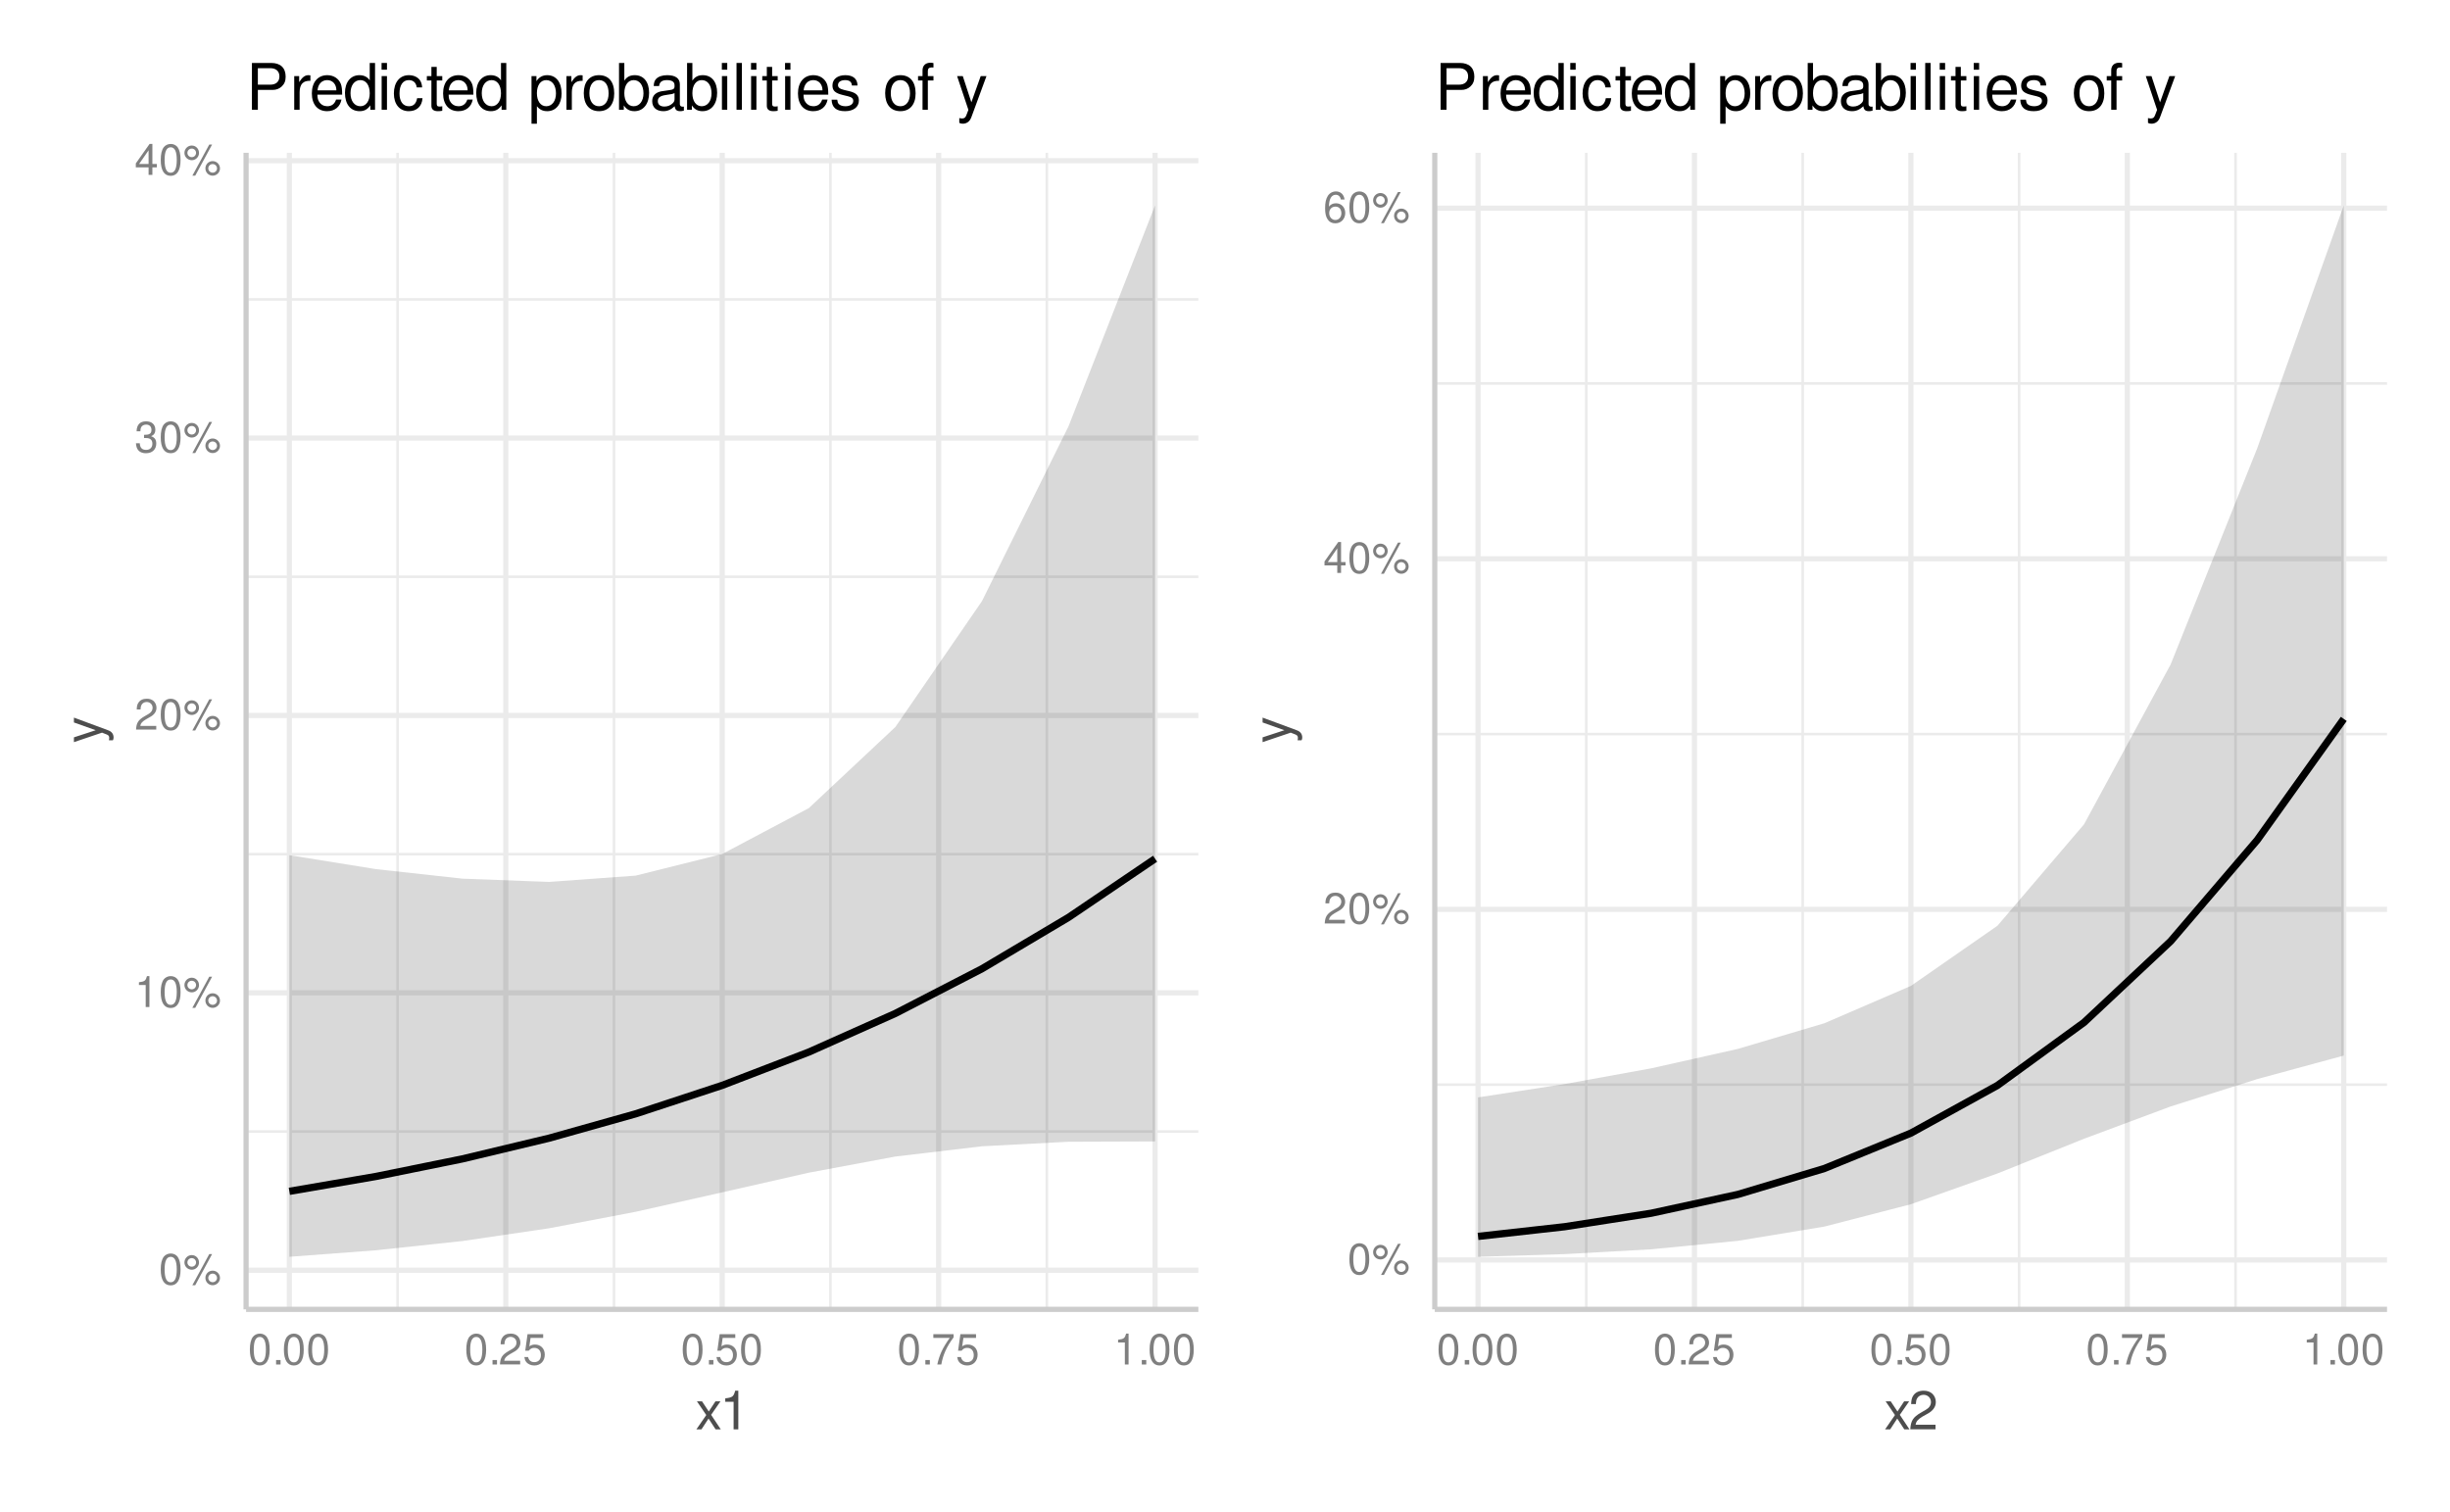 <?xml version="1.0" encoding="UTF-8"?>
<svg xmlns="http://www.w3.org/2000/svg" xmlns:xlink="http://www.w3.org/1999/xlink" width="504pt" height="311pt" viewBox="0 0 504 311" version="1.1">
<defs>
<g>
<symbol overflow="visible" id="glyph0-0">
<path style="stroke:none;" d=""/>
</symbol>
<symbol overflow="visible" id="glyph0-1">
<path style="stroke:none;" d="M 2.422 -6.359 C 1.844 -6.359 1.312 -6.094 0.984 -5.672 C 0.578 -5.109 0.375 -4.25 0.375 -3.078 C 0.375 -0.938 1.078 0.203 2.422 0.203 C 3.734 0.203 4.453 -0.938 4.453 -3.031 C 4.453 -4.25 4.266 -5.078 3.859 -5.672 C 3.531 -6.109 3.016 -6.359 2.422 -6.359 Z M 2.422 -5.672 C 3.25 -5.672 3.672 -4.828 3.672 -3.094 C 3.672 -1.281 3.266 -0.438 2.406 -0.438 C 1.578 -0.438 1.172 -1.312 1.172 -3.062 C 1.172 -4.828 1.578 -5.672 2.422 -5.672 Z M 2.422 -5.672 "/>
</symbol>
<symbol overflow="visible" id="glyph0-2">
<path style="stroke:none;" d="M 1.75 -6.031 C 0.922 -6.031 0.25 -5.344 0.25 -4.516 C 0.25 -3.688 0.922 -3.016 1.766 -3.016 C 2.578 -3.016 3.25 -3.688 3.25 -4.5 C 3.25 -5.359 2.594 -6.031 1.75 -6.031 Z M 1.75 -5.406 C 2.25 -5.406 2.641 -5.016 2.641 -4.516 C 2.641 -4.031 2.25 -3.641 1.766 -3.641 C 1.266 -3.641 0.859 -4.031 0.859 -4.516 C 0.859 -5.016 1.266 -5.406 1.75 -5.406 Z M 5.359 -6.234 L 1.875 0.172 L 2.469 0.172 L 5.938 -6.234 Z M 6.047 -2.828 C 5.219 -2.828 4.562 -2.156 4.562 -1.344 C 4.562 -0.5 5.219 0.172 6.062 0.172 C 6.875 0.172 7.562 -0.5 7.562 -1.312 C 7.562 -2.156 6.891 -2.828 6.047 -2.828 Z M 6.047 -2.219 C 6.547 -2.219 6.953 -1.828 6.953 -1.312 C 6.953 -0.844 6.547 -0.453 6.062 -0.453 C 5.562 -0.453 5.156 -0.844 5.156 -1.344 C 5.156 -1.828 5.562 -2.219 6.047 -2.219 Z M 6.047 -2.219 "/>
</symbol>
<symbol overflow="visible" id="glyph0-3">
<path style="stroke:none;" d="M 2.281 -4.531 L 2.281 0 L 3.047 0 L 3.047 -6.359 L 2.547 -6.359 C 2.266 -5.391 2.094 -5.25 0.891 -5.094 L 0.891 -4.531 Z M 2.281 -4.531 "/>
</symbol>
<symbol overflow="visible" id="glyph0-4">
<path style="stroke:none;" d="M 4.453 -0.766 L 1.172 -0.766 C 1.25 -1.297 1.531 -1.625 2.297 -2.094 L 3.172 -2.594 C 4.047 -3.062 4.5 -3.719 4.5 -4.5 C 4.5 -5.031 4.281 -5.531 3.922 -5.875 C 3.547 -6.203 3.094 -6.359 2.5 -6.359 C 1.703 -6.359 1.125 -6.078 0.781 -5.531 C 0.547 -5.203 0.453 -4.797 0.438 -4.156 L 1.219 -4.156 C 1.234 -4.594 1.297 -4.844 1.406 -5.062 C 1.594 -5.438 2 -5.688 2.469 -5.688 C 3.172 -5.688 3.703 -5.172 3.703 -4.484 C 3.703 -3.969 3.406 -3.531 2.859 -3.219 L 2.047 -2.75 C 0.75 -2 0.375 -1.406 0.297 -0.016 L 4.453 -0.016 Z M 4.453 -0.766 "/>
</symbol>
<symbol overflow="visible" id="glyph0-5">
<path style="stroke:none;" d="M 1.938 -2.922 L 2.359 -2.922 C 3.203 -2.922 3.656 -2.531 3.656 -1.766 C 3.656 -0.969 3.172 -0.484 2.375 -0.484 C 1.516 -0.484 1.109 -0.922 1.062 -1.844 L 0.281 -1.844 C 0.312 -1.344 0.406 -1 0.547 -0.719 C 0.875 -0.109 1.484 0.203 2.344 0.203 C 3.625 0.203 4.453 -0.578 4.453 -1.781 C 4.453 -2.594 4.141 -3.031 3.391 -3.297 C 3.969 -3.531 4.266 -3.969 4.266 -4.609 C 4.266 -5.703 3.547 -6.359 2.359 -6.359 C 1.109 -6.359 0.438 -5.656 0.406 -4.312 L 1.188 -4.312 C 1.203 -4.703 1.234 -4.922 1.328 -5.109 C 1.5 -5.469 1.891 -5.688 2.375 -5.688 C 3.062 -5.688 3.469 -5.266 3.469 -4.578 C 3.469 -4.141 3.312 -3.859 2.969 -3.719 C 2.766 -3.625 2.484 -3.594 1.938 -3.578 Z M 1.938 -2.922 "/>
</symbol>
<symbol overflow="visible" id="glyph0-6">
<path style="stroke:none;" d="M 2.875 -1.547 L 2.875 0 L 3.656 0 L 3.656 -1.547 L 4.578 -1.547 L 4.578 -2.234 L 3.656 -2.234 L 3.656 -6.359 L 3.078 -6.359 L 0.25 -2.359 L 0.25 -1.547 Z M 2.875 -2.234 L 0.922 -2.234 L 2.875 -5.047 Z M 2.875 -2.234 "/>
</symbol>
<symbol overflow="visible" id="glyph0-7">
<path style="stroke:none;" d="M 1.688 -0.922 L 0.766 -0.922 L 0.766 0 L 1.688 0 Z M 1.688 -0.922 "/>
</symbol>
<symbol overflow="visible" id="glyph0-8">
<path style="stroke:none;" d="M 4.188 -6.234 L 0.969 -6.234 L 0.5 -2.844 L 1.219 -2.844 C 1.578 -3.266 1.875 -3.422 2.359 -3.422 C 3.203 -3.422 3.719 -2.844 3.719 -1.922 C 3.719 -1.031 3.203 -0.484 2.359 -0.484 C 1.688 -0.484 1.266 -0.828 1.078 -1.531 L 0.312 -1.531 C 0.406 -1.016 0.5 -0.781 0.688 -0.547 C 1.031 -0.078 1.672 0.203 2.375 0.203 C 3.641 0.203 4.516 -0.719 4.516 -2.031 C 4.516 -3.266 3.688 -4.109 2.5 -4.109 C 2.062 -4.109 1.703 -4 1.344 -3.734 L 1.594 -5.469 L 4.188 -5.469 Z M 4.188 -6.234 "/>
</symbol>
<symbol overflow="visible" id="glyph0-9">
<path style="stroke:none;" d="M 4.578 -6.234 L 0.406 -6.234 L 0.406 -5.469 L 3.781 -5.469 C 2.281 -3.359 1.688 -2.047 1.219 0 L 2.047 0 C 2.391 -2 3.172 -3.719 4.578 -5.594 Z M 4.578 -6.234 "/>
</symbol>
<symbol overflow="visible" id="glyph0-10">
<path style="stroke:none;" d="M 4.375 -4.703 C 4.234 -5.75 3.562 -6.359 2.609 -6.359 C 1.922 -6.359 1.312 -6.031 0.938 -5.453 C 0.547 -4.828 0.375 -4.062 0.375 -2.906 C 0.375 -1.828 0.531 -1.156 0.906 -0.594 C 1.234 -0.078 1.781 0.203 2.469 0.203 C 3.656 0.203 4.516 -0.688 4.516 -1.922 C 4.516 -3.094 3.719 -3.922 2.609 -3.922 C 1.984 -3.922 1.5 -3.688 1.172 -3.234 C 1.172 -4.797 1.672 -5.672 2.562 -5.672 C 3.109 -5.672 3.484 -5.328 3.609 -4.703 Z M 2.5 -3.234 C 3.25 -3.234 3.719 -2.703 3.719 -1.859 C 3.719 -1.062 3.188 -0.484 2.484 -0.484 C 1.766 -0.484 1.219 -1.094 1.219 -1.906 C 1.219 -2.688 1.734 -3.234 2.5 -3.234 Z M 2.5 -3.234 "/>
</symbol>
<symbol overflow="visible" id="glyph1-0">
<path style="stroke:none;" d=""/>
</symbol>
<symbol overflow="visible" id="glyph1-1">
<path style="stroke:none;" d="M 3.219 -2.984 L 5.141 -5.766 L 4.109 -5.766 L 2.734 -3.672 L 1.344 -5.766 L 0.297 -5.766 L 2.219 -2.938 L 0.188 0 L 1.234 0 L 2.688 -2.219 L 4.141 0 L 5.203 0 Z M 3.219 -2.984 "/>
</symbol>
<symbol overflow="visible" id="glyph1-2">
<path style="stroke:none;" d="M 2.844 -5.672 L 2.844 0 L 3.812 0 L 3.812 -7.953 L 3.172 -7.953 C 2.844 -6.734 2.625 -6.562 1.125 -6.375 L 1.125 -5.672 Z M 2.844 -5.672 "/>
</symbol>
<symbol overflow="visible" id="glyph1-3">
<path style="stroke:none;" d="M 5.562 -0.953 L 1.469 -0.953 C 1.562 -1.609 1.906 -2.031 2.875 -2.625 L 3.969 -3.234 C 5.062 -3.844 5.625 -4.656 5.625 -5.625 C 5.625 -6.297 5.359 -6.906 4.891 -7.344 C 4.438 -7.75 3.859 -7.953 3.125 -7.953 C 2.141 -7.953 1.391 -7.594 0.969 -6.922 C 0.688 -6.5 0.578 -6 0.547 -5.203 L 1.516 -5.203 C 1.547 -5.734 1.609 -6.062 1.75 -6.328 C 2 -6.812 2.516 -7.109 3.094 -7.109 C 3.969 -7.109 4.625 -6.469 4.625 -5.609 C 4.625 -4.969 4.266 -4.422 3.578 -4.031 L 2.562 -3.438 C 0.938 -2.5 0.469 -1.75 0.375 -0.016 L 5.562 -0.016 Z M 5.562 -0.953 "/>
</symbol>
<symbol overflow="visible" id="glyph2-0">
<path style="stroke:none;" d=""/>
</symbol>
<symbol overflow="visible" id="glyph2-1">
<path style="stroke:none;" d="M -5.766 -4.266 L -1.281 -2.672 L -5.766 -1.203 L -5.766 -0.219 L 0.016 -2.172 L 0.938 -1.812 C 1.344 -1.656 1.5 -1.469 1.5 -1.078 C 1.5 -0.922 1.469 -0.797 1.438 -0.594 L 2.25 -0.594 C 2.359 -0.781 2.391 -0.969 2.391 -1.203 C 2.391 -1.5 2.297 -1.828 2.125 -2.062 C 1.906 -2.359 1.672 -2.516 1.203 -2.688 L -5.766 -5.266 Z M -5.766 -4.266 "/>
</symbol>
<symbol overflow="visible" id="glyph3-0">
<path style="stroke:none;" d=""/>
</symbol>
<symbol overflow="visible" id="glyph3-1">
<path style="stroke:none;" d="M 2.422 -4.078 L 5.453 -4.078 C 6.203 -4.078 6.797 -4.297 7.312 -4.766 C 7.891 -5.297 8.141 -5.922 8.141 -6.797 C 8.141 -8.609 7.078 -9.625 5.172 -9.625 L 1.203 -9.625 L 1.203 0 L 2.422 0 Z M 2.422 -5.156 L 2.422 -8.547 L 4.984 -8.547 C 6.172 -8.547 6.859 -7.906 6.859 -6.859 C 6.859 -5.797 6.172 -5.156 4.984 -5.156 Z M 2.422 -5.156 "/>
</symbol>
<symbol overflow="visible" id="glyph3-2">
<path style="stroke:none;" d="M 0.906 -6.922 L 0.906 0 L 2.016 0 L 2.016 -3.594 C 2.031 -5.25 2.719 -6 4.234 -5.953 L 4.234 -7.078 C 4.047 -7.109 3.953 -7.109 3.812 -7.109 C 3.109 -7.109 2.562 -6.688 1.922 -5.672 L 1.922 -6.922 Z M 0.906 -6.922 "/>
</symbol>
<symbol overflow="visible" id="glyph3-3">
<path style="stroke:none;" d="M 6.766 -3.094 C 6.766 -4.141 6.688 -4.781 6.5 -5.297 C 6.047 -6.438 4.984 -7.109 3.703 -7.109 C 1.766 -7.109 0.531 -5.656 0.531 -3.359 C 0.531 -1.078 1.719 0.297 3.672 0.297 C 5.25 0.297 6.344 -0.594 6.625 -2.094 L 5.516 -2.094 C 5.219 -1.188 4.594 -0.719 3.703 -0.719 C 3.016 -0.719 2.422 -1.031 2.047 -1.609 C 1.781 -2 1.688 -2.406 1.672 -3.094 Z M 1.703 -3.984 C 1.797 -5.266 2.578 -6.094 3.688 -6.094 C 4.812 -6.094 5.578 -5.234 5.578 -3.984 Z M 1.703 -3.984 "/>
</symbol>
<symbol overflow="visible" id="glyph3-4">
<path style="stroke:none;" d="M 6.531 -9.625 L 5.438 -9.625 L 5.438 -6.047 C 4.984 -6.75 4.234 -7.109 3.312 -7.109 C 1.516 -7.109 0.344 -5.672 0.344 -3.469 C 0.344 -1.141 1.484 0.297 3.359 0.297 C 4.297 0.297 4.969 -0.047 5.562 -0.906 L 5.562 0 L 6.531 0 Z M 3.5 -6.094 C 4.688 -6.094 5.438 -5.047 5.438 -3.375 C 5.438 -1.781 4.672 -0.719 3.516 -0.719 C 2.297 -0.719 1.484 -1.797 1.484 -3.406 C 1.484 -5.016 2.297 -6.094 3.5 -6.094 Z M 3.5 -6.094 "/>
</symbol>
<symbol overflow="visible" id="glyph3-5">
<path style="stroke:none;" d="M 1.984 -6.922 L 0.891 -6.922 L 0.891 0 L 1.984 0 Z M 1.984 -9.625 L 0.875 -9.625 L 0.875 -8.234 L 1.984 -8.234 Z M 1.984 -9.625 "/>
</symbol>
<symbol overflow="visible" id="glyph3-6">
<path style="stroke:none;" d="M 6.219 -4.594 C 6.172 -5.266 6.016 -5.703 5.75 -6.094 C 5.281 -6.734 4.453 -7.109 3.484 -7.109 C 1.609 -7.109 0.406 -5.641 0.406 -3.344 C 0.406 -1.109 1.594 0.297 3.469 0.297 C 5.125 0.297 6.172 -0.688 6.297 -2.375 L 5.188 -2.375 C 5 -1.266 4.438 -0.719 3.5 -0.719 C 2.281 -0.719 1.562 -1.703 1.562 -3.344 C 1.562 -5.062 2.266 -6.094 3.469 -6.094 C 4.391 -6.094 4.984 -5.562 5.109 -4.594 Z M 6.219 -4.594 "/>
</symbol>
<symbol overflow="visible" id="glyph3-7">
<path style="stroke:none;" d="M 3.359 -6.922 L 2.219 -6.922 L 2.219 -8.812 L 1.125 -8.812 L 1.125 -6.922 L 0.188 -6.922 L 0.188 -6.016 L 1.125 -6.016 L 1.125 -0.797 C 1.125 -0.078 1.594 0.297 2.453 0.297 C 2.75 0.297 2.984 0.281 3.359 0.219 L 3.359 -0.719 C 3.188 -0.672 3.047 -0.656 2.828 -0.656 C 2.344 -0.656 2.219 -0.797 2.219 -1.281 L 2.219 -6.016 L 3.359 -6.016 Z M 3.359 -6.922 "/>
</symbol>
<symbol overflow="visible" id="glyph3-8">
<path style="stroke:none;" d=""/>
</symbol>
<symbol overflow="visible" id="glyph3-9">
<path style="stroke:none;" d="M 0.719 2.875 L 1.828 2.875 L 1.828 -0.719 C 2.406 -0.016 3.047 0.297 3.953 0.297 C 5.75 0.297 6.906 -1.141 6.906 -3.344 C 6.906 -5.672 5.766 -7.109 3.938 -7.109 C 3 -7.109 2.25 -6.688 1.734 -5.875 L 1.734 -6.922 L 0.719 -6.922 Z M 3.75 -6.094 C 4.969 -6.094 5.75 -5.016 5.75 -3.359 C 5.75 -1.797 4.953 -0.719 3.75 -0.719 C 2.578 -0.719 1.828 -1.781 1.828 -3.406 C 1.828 -5.031 2.578 -6.094 3.75 -6.094 Z M 3.75 -6.094 "/>
</symbol>
<symbol overflow="visible" id="glyph3-10">
<path style="stroke:none;" d="M 3.594 -7.109 C 1.641 -7.109 0.469 -5.734 0.469 -3.406 C 0.469 -1.062 1.641 0.297 3.609 0.297 C 5.562 0.297 6.734 -1.078 6.734 -3.359 C 6.734 -5.75 5.594 -7.109 3.594 -7.109 Z M 3.609 -6.094 C 4.844 -6.094 5.578 -5.078 5.578 -3.359 C 5.578 -1.734 4.812 -0.719 3.609 -0.719 C 2.375 -0.719 1.625 -1.734 1.625 -3.406 C 1.625 -5.078 2.375 -6.094 3.609 -6.094 Z M 3.609 -6.094 "/>
</symbol>
<symbol overflow="visible" id="glyph3-11">
<path style="stroke:none;" d="M 0.719 -9.625 L 0.719 0 L 1.703 0 L 1.703 -0.891 C 2.234 -0.078 2.938 0.297 3.891 0.297 C 5.719 0.297 6.906 -1.188 6.906 -3.484 C 6.906 -5.734 5.781 -7.109 3.953 -7.109 C 3 -7.109 2.328 -6.766 1.812 -5.984 L 1.812 -9.625 Z M 3.734 -6.094 C 4.969 -6.094 5.75 -5.016 5.75 -3.359 C 5.75 -1.797 4.938 -0.719 3.734 -0.719 C 2.562 -0.719 1.812 -1.781 1.812 -3.406 C 1.812 -5.031 2.562 -6.094 3.734 -6.094 Z M 3.734 -6.094 "/>
</symbol>
<symbol overflow="visible" id="glyph3-12">
<path style="stroke:none;" d="M 7.062 -0.641 C 6.938 -0.625 6.891 -0.625 6.828 -0.625 C 6.438 -0.625 6.234 -0.812 6.234 -1.156 L 6.234 -5.234 C 6.234 -6.453 5.328 -7.109 3.625 -7.109 C 2.609 -7.109 1.812 -6.828 1.328 -6.312 C 1.016 -5.953 0.891 -5.562 0.859 -4.875 L 1.969 -4.875 C 2.062 -5.719 2.562 -6.094 3.594 -6.094 C 4.594 -6.094 5.141 -5.734 5.141 -5.062 L 5.141 -4.781 C 5.125 -4.297 4.891 -4.125 3.984 -4.016 C 2.422 -3.812 2.188 -3.766 1.766 -3.594 C 0.969 -3.25 0.547 -2.641 0.547 -1.75 C 0.547 -0.484 1.422 0.297 2.828 0.297 C 3.703 0.297 4.391 0 5.172 -0.719 C 5.25 0 5.594 0.297 6.312 0.297 C 6.547 0.297 6.688 0.281 7.062 0.188 Z M 5.141 -2.172 C 5.141 -1.812 5.031 -1.578 4.703 -1.281 C 4.25 -0.875 3.703 -0.656 3.062 -0.656 C 2.203 -0.656 1.703 -1.062 1.703 -1.766 C 1.703 -2.5 2.172 -2.859 3.359 -3.031 C 4.547 -3.188 4.766 -3.25 5.141 -3.422 Z M 5.141 -2.172 "/>
</symbol>
<symbol overflow="visible" id="glyph3-13">
<path style="stroke:none;" d="M 2 -9.625 L 0.891 -9.625 L 0.891 0 L 2 0 Z M 2 -9.625 "/>
</symbol>
<symbol overflow="visible" id="glyph3-14">
<path style="stroke:none;" d="M 5.781 -4.984 C 5.766 -6.344 4.875 -7.109 3.281 -7.109 C 1.656 -7.109 0.625 -6.281 0.625 -5 C 0.625 -3.922 1.172 -3.406 2.812 -3.016 L 3.844 -2.766 C 4.609 -2.578 4.906 -2.297 4.906 -1.812 C 4.906 -1.156 4.266 -0.719 3.297 -0.719 C 2.703 -0.719 2.203 -0.891 1.922 -1.172 C 1.75 -1.375 1.672 -1.578 1.609 -2.062 L 0.453 -2.062 C 0.5 -0.469 1.406 0.297 3.203 0.297 C 4.953 0.297 6.062 -0.547 6.062 -1.891 C 6.062 -2.922 5.484 -3.484 4.109 -3.812 L 3.047 -4.062 C 2.156 -4.281 1.766 -4.562 1.766 -5.062 C 1.766 -5.703 2.344 -6.094 3.234 -6.094 C 4.125 -6.094 4.594 -5.719 4.625 -4.984 Z M 5.781 -4.984 "/>
</symbol>
<symbol overflow="visible" id="glyph3-15">
<path style="stroke:none;" d="M 3.406 -6.922 L 2.25 -6.922 L 2.25 -8 C 2.25 -8.469 2.516 -8.703 3.031 -8.703 C 3.109 -8.703 3.156 -8.703 3.406 -8.688 L 3.406 -9.594 C 3.156 -9.656 3.016 -9.672 2.781 -9.672 C 1.766 -9.672 1.156 -9.078 1.156 -8.094 L 1.156 -6.922 L 0.234 -6.922 L 0.234 -6.016 L 1.156 -6.016 L 1.156 0 L 2.25 0 L 2.25 -6.016 L 3.406 -6.016 Z M 3.406 -6.922 "/>
</symbol>
<symbol overflow="visible" id="glyph3-16">
<path style="stroke:none;" d="M 5.125 -6.922 L 3.203 -1.531 L 1.438 -6.922 L 0.266 -6.922 L 2.594 0.031 L 2.172 1.125 C 2 1.609 1.75 1.797 1.297 1.797 C 1.109 1.797 0.953 1.766 0.719 1.719 L 0.719 2.703 C 0.938 2.828 1.156 2.875 1.453 2.875 C 1.812 2.875 2.188 2.766 2.484 2.547 C 2.828 2.297 3.031 2 3.234 1.453 L 6.312 -6.922 Z M 5.125 -6.922 "/>
</symbol>
</g>
<clipPath id="clip1">
  <path d="M 50.621 232 L 246.52 232 L 246.52 234 L 50.621 234 Z M 50.621 232 "/>
</clipPath>
<clipPath id="clip2">
  <path d="M 50.621 175 L 246.52 175 L 246.52 176 L 50.621 176 Z M 50.621 175 "/>
</clipPath>
<clipPath id="clip3">
  <path d="M 50.621 118 L 246.52 118 L 246.52 119 L 50.621 119 Z M 50.621 118 "/>
</clipPath>
<clipPath id="clip4">
  <path d="M 50.621 61 L 246.52 61 L 246.52 62 L 50.621 62 Z M 50.621 61 "/>
</clipPath>
<clipPath id="clip5">
  <path d="M 81 31.43 L 83 31.43 L 83 269.375 L 81 269.375 Z M 81 31.43 "/>
</clipPath>
<clipPath id="clip6">
  <path d="M 126 31.43 L 127 31.43 L 127 269.375 L 126 269.375 Z M 126 31.43 "/>
</clipPath>
<clipPath id="clip7">
  <path d="M 170 31.43 L 172 31.43 L 172 269.375 L 170 269.375 Z M 170 31.43 "/>
</clipPath>
<clipPath id="clip8">
  <path d="M 215 31.43 L 216 31.43 L 216 269.375 L 215 269.375 Z M 215 31.43 "/>
</clipPath>
<clipPath id="clip9">
  <path d="M 50.621 260 L 246.52 260 L 246.52 262 L 50.621 262 Z M 50.621 260 "/>
</clipPath>
<clipPath id="clip10">
  <path d="M 50.621 203 L 246.52 203 L 246.52 205 L 50.621 205 Z M 50.621 203 "/>
</clipPath>
<clipPath id="clip11">
  <path d="M 50.621 146 L 246.52 146 L 246.52 148 L 50.621 148 Z M 50.621 146 "/>
</clipPath>
<clipPath id="clip12">
  <path d="M 50.621 89 L 246.52 89 L 246.52 91 L 50.621 91 Z M 50.621 89 "/>
</clipPath>
<clipPath id="clip13">
  <path d="M 50.621 32 L 246.52 32 L 246.52 34 L 50.621 34 Z M 50.621 32 "/>
</clipPath>
<clipPath id="clip14">
  <path d="M 58 31.43 L 61 31.43 L 61 269.375 L 58 269.375 Z M 58 31.43 "/>
</clipPath>
<clipPath id="clip15">
  <path d="M 103 31.43 L 105 31.43 L 105 269.375 L 103 269.375 Z M 103 31.43 "/>
</clipPath>
<clipPath id="clip16">
  <path d="M 148 31.43 L 150 31.43 L 150 269.375 L 148 269.375 Z M 148 31.43 "/>
</clipPath>
<clipPath id="clip17">
  <path d="M 192 31.43 L 194 31.43 L 194 269.375 L 192 269.375 Z M 192 31.43 "/>
</clipPath>
<clipPath id="clip18">
  <path d="M 237 31.43 L 239 31.43 L 239 269.375 L 237 269.375 Z M 237 31.43 "/>
</clipPath>
<clipPath id="clip19">
  <path d="M 295.152 222 L 491.051 222 L 491.051 224 L 295.152 224 Z M 295.152 222 "/>
</clipPath>
<clipPath id="clip20">
  <path d="M 295.152 150 L 491.051 150 L 491.051 152 L 295.152 152 Z M 295.152 150 "/>
</clipPath>
<clipPath id="clip21">
  <path d="M 295.152 78 L 491.051 78 L 491.051 80 L 295.152 80 Z M 295.152 78 "/>
</clipPath>
<clipPath id="clip22">
  <path d="M 326 31.43 L 327 31.43 L 327 269.375 L 326 269.375 Z M 326 31.43 "/>
</clipPath>
<clipPath id="clip23">
  <path d="M 370 31.43 L 372 31.43 L 372 269.375 L 370 269.375 Z M 370 31.43 "/>
</clipPath>
<clipPath id="clip24">
  <path d="M 415 31.43 L 416 31.43 L 416 269.375 L 415 269.375 Z M 415 31.43 "/>
</clipPath>
<clipPath id="clip25">
  <path d="M 459 31.43 L 461 31.43 L 461 269.375 L 459 269.375 Z M 459 31.43 "/>
</clipPath>
<clipPath id="clip26">
  <path d="M 295.152 258 L 491.051 258 L 491.051 260 L 295.152 260 Z M 295.152 258 "/>
</clipPath>
<clipPath id="clip27">
  <path d="M 295.152 186 L 491.051 186 L 491.051 188 L 295.152 188 Z M 295.152 186 "/>
</clipPath>
<clipPath id="clip28">
  <path d="M 295.152 114 L 491.051 114 L 491.051 116 L 295.152 116 Z M 295.152 114 "/>
</clipPath>
<clipPath id="clip29">
  <path d="M 295.152 42 L 491.051 42 L 491.051 44 L 295.152 44 Z M 295.152 42 "/>
</clipPath>
<clipPath id="clip30">
  <path d="M 303 31.43 L 305 31.43 L 305 269.375 L 303 269.375 Z M 303 31.43 "/>
</clipPath>
<clipPath id="clip31">
  <path d="M 348 31.43 L 350 31.43 L 350 269.375 L 348 269.375 Z M 348 31.43 "/>
</clipPath>
<clipPath id="clip32">
  <path d="M 392 31.43 L 394 31.43 L 394 269.375 L 392 269.375 Z M 392 31.43 "/>
</clipPath>
<clipPath id="clip33">
  <path d="M 437 31.43 L 439 31.43 L 439 269.375 L 437 269.375 Z M 437 31.43 "/>
</clipPath>
<clipPath id="clip34">
  <path d="M 481 31.43 L 483 31.43 L 483 269.375 L 481 269.375 Z M 481 31.43 "/>
</clipPath>
</defs>
<g id="surface309">
<rect x="0" y="0" width="504" height="311" style="fill:rgb(100%,100%,100%);fill-opacity:1;stroke:none;"/>
<g clip-path="url(#clip1)" clip-rule="nonzero">
<path style="fill:none;stroke-width:0.533;stroke-linecap:butt;stroke-linejoin:round;stroke:rgb(92.157%,92.157%,92.157%);stroke-opacity:1;stroke-miterlimit:10;" d="M 50.621 232.793 L 246.52 232.793 "/>
</g>
<g clip-path="url(#clip2)" clip-rule="nonzero">
<path style="fill:none;stroke-width:0.533;stroke-linecap:butt;stroke-linejoin:round;stroke:rgb(92.157%,92.157%,92.157%);stroke-opacity:1;stroke-miterlimit:10;" d="M 50.621 175.727 L 246.52 175.727 "/>
</g>
<g clip-path="url(#clip3)" clip-rule="nonzero">
<path style="fill:none;stroke-width:0.533;stroke-linecap:butt;stroke-linejoin:round;stroke:rgb(92.157%,92.157%,92.157%);stroke-opacity:1;stroke-miterlimit:10;" d="M 50.621 118.66 L 246.52 118.66 "/>
</g>
<g clip-path="url(#clip4)" clip-rule="nonzero">
<path style="fill:none;stroke-width:0.533;stroke-linecap:butt;stroke-linejoin:round;stroke:rgb(92.157%,92.157%,92.157%);stroke-opacity:1;stroke-miterlimit:10;" d="M 50.621 61.594 L 246.52 61.594 "/>
</g>
<g clip-path="url(#clip5)" clip-rule="nonzero">
<path style="fill:none;stroke-width:0.533;stroke-linecap:butt;stroke-linejoin:round;stroke:rgb(92.157%,92.157%,92.157%);stroke-opacity:1;stroke-miterlimit:10;" d="M 81.789 269.379 L 81.789 31.43 "/>
</g>
<g clip-path="url(#clip6)" clip-rule="nonzero">
<path style="fill:none;stroke-width:0.533;stroke-linecap:butt;stroke-linejoin:round;stroke:rgb(92.157%,92.157%,92.157%);stroke-opacity:1;stroke-miterlimit:10;" d="M 126.309 269.379 L 126.309 31.43 "/>
</g>
<g clip-path="url(#clip7)" clip-rule="nonzero">
<path style="fill:none;stroke-width:0.533;stroke-linecap:butt;stroke-linejoin:round;stroke:rgb(92.157%,92.157%,92.157%);stroke-opacity:1;stroke-miterlimit:10;" d="M 170.832 269.379 L 170.832 31.43 "/>
</g>
<g clip-path="url(#clip8)" clip-rule="nonzero">
<path style="fill:none;stroke-width:0.533;stroke-linecap:butt;stroke-linejoin:round;stroke:rgb(92.157%,92.157%,92.157%);stroke-opacity:1;stroke-miterlimit:10;" d="M 215.355 269.379 L 215.355 31.43 "/>
</g>
<g clip-path="url(#clip9)" clip-rule="nonzero">
<path style="fill:none;stroke-width:1.067;stroke-linecap:butt;stroke-linejoin:round;stroke:rgb(92.157%,92.157%,92.157%);stroke-opacity:1;stroke-miterlimit:10;" d="M 50.621 261.328 L 246.52 261.328 "/>
</g>
<g clip-path="url(#clip10)" clip-rule="nonzero">
<path style="fill:none;stroke-width:1.067;stroke-linecap:butt;stroke-linejoin:round;stroke:rgb(92.157%,92.157%,92.157%);stroke-opacity:1;stroke-miterlimit:10;" d="M 50.621 204.262 L 246.52 204.262 "/>
</g>
<g clip-path="url(#clip11)" clip-rule="nonzero">
<path style="fill:none;stroke-width:1.067;stroke-linecap:butt;stroke-linejoin:round;stroke:rgb(92.157%,92.157%,92.157%);stroke-opacity:1;stroke-miterlimit:10;" d="M 50.621 147.195 L 246.52 147.195 "/>
</g>
<g clip-path="url(#clip12)" clip-rule="nonzero">
<path style="fill:none;stroke-width:1.067;stroke-linecap:butt;stroke-linejoin:round;stroke:rgb(92.157%,92.157%,92.157%);stroke-opacity:1;stroke-miterlimit:10;" d="M 50.621 90.125 L 246.52 90.125 "/>
</g>
<g clip-path="url(#clip13)" clip-rule="nonzero">
<path style="fill:none;stroke-width:1.067;stroke-linecap:butt;stroke-linejoin:round;stroke:rgb(92.157%,92.157%,92.157%);stroke-opacity:1;stroke-miterlimit:10;" d="M 50.621 33.059 L 246.52 33.059 "/>
</g>
<g clip-path="url(#clip14)" clip-rule="nonzero">
<path style="fill:none;stroke-width:1.067;stroke-linecap:butt;stroke-linejoin:round;stroke:rgb(92.157%,92.157%,92.157%);stroke-opacity:1;stroke-miterlimit:10;" d="M 59.527 269.379 L 59.527 31.43 "/>
</g>
<g clip-path="url(#clip15)" clip-rule="nonzero">
<path style="fill:none;stroke-width:1.067;stroke-linecap:butt;stroke-linejoin:round;stroke:rgb(92.157%,92.157%,92.157%);stroke-opacity:1;stroke-miterlimit:10;" d="M 104.051 269.379 L 104.051 31.43 "/>
</g>
<g clip-path="url(#clip16)" clip-rule="nonzero">
<path style="fill:none;stroke-width:1.067;stroke-linecap:butt;stroke-linejoin:round;stroke:rgb(92.157%,92.157%,92.157%);stroke-opacity:1;stroke-miterlimit:10;" d="M 148.57 269.379 L 148.57 31.43 "/>
</g>
<g clip-path="url(#clip17)" clip-rule="nonzero">
<path style="fill:none;stroke-width:1.067;stroke-linecap:butt;stroke-linejoin:round;stroke:rgb(92.157%,92.157%,92.157%);stroke-opacity:1;stroke-miterlimit:10;" d="M 193.094 269.379 L 193.094 31.43 "/>
</g>
<g clip-path="url(#clip18)" clip-rule="nonzero">
<path style="fill:none;stroke-width:1.067;stroke-linecap:butt;stroke-linejoin:round;stroke:rgb(92.157%,92.157%,92.157%);stroke-opacity:1;stroke-miterlimit:10;" d="M 237.617 269.379 L 237.617 31.43 "/>
</g>
<path style="fill:none;stroke-width:1.494;stroke-linecap:butt;stroke-linejoin:round;stroke:rgb(0%,0%,0%);stroke-opacity:1;stroke-miterlimit:10;" d="M 59.527 245.094 L 77.336 242.035 L 95.145 238.418 L 112.953 234.16 L 130.762 229.152 L 148.57 223.293 L 166.379 216.449 L 184.188 208.5 L 202 199.309 L 219.809 188.738 L 237.617 176.672 "/>
<path style=" stroke:none;fill-rule:nonzero;fill:rgb(0%,0%,0%);fill-opacity:0.149;" d="M 59.527 175.938 L 77.336 178.809 L 95.145 180.77 L 112.953 181.441 L 130.762 180.145 L 148.57 175.699 L 166.379 166.262 L 184.188 149.57 L 202 123.68 L 219.809 87.707 L 237.617 42.246 L 237.617 234.832 L 219.809 234.895 L 202 235.828 L 184.188 237.938 L 166.379 241.262 L 148.57 245.305 L 130.762 249.305 L 112.953 252.699 L 95.145 255.32 L 77.336 257.223 L 59.527 258.562 Z M 59.527 175.938 "/>
<path style="fill:none;stroke-width:1.067;stroke-linecap:butt;stroke-linejoin:round;stroke:rgb(80%,80%,80%);stroke-opacity:1;stroke-miterlimit:10;" d="M 50.621 269.379 L 50.621 31.43 "/>
<g style="fill:rgb(49.804%,49.804%,49.804%);fill-opacity:1;">
  <use xlink:href="#glyph0-1" x="32.691" y="264.243"/>
  <use xlink:href="#glyph0-2" x="37.691" y="264.243"/>
</g>
<g style="fill:rgb(49.804%,49.804%,49.804%);fill-opacity:1;">
  <use xlink:href="#glyph0-3" x="27.691" y="207.177"/>
  <use xlink:href="#glyph0-1" x="32.691" y="207.177"/>
  <use xlink:href="#glyph0-2" x="37.691" y="207.177"/>
</g>
<g style="fill:rgb(49.804%,49.804%,49.804%);fill-opacity:1;">
  <use xlink:href="#glyph0-4" x="27.691" y="150.11"/>
  <use xlink:href="#glyph0-1" x="32.691" y="150.11"/>
  <use xlink:href="#glyph0-2" x="37.691" y="150.11"/>
</g>
<g style="fill:rgb(49.804%,49.804%,49.804%);fill-opacity:1;">
  <use xlink:href="#glyph0-5" x="27.691" y="93.04"/>
  <use xlink:href="#glyph0-1" x="32.691" y="93.04"/>
  <use xlink:href="#glyph0-2" x="37.691" y="93.04"/>
</g>
<g style="fill:rgb(49.804%,49.804%,49.804%);fill-opacity:1;">
  <use xlink:href="#glyph0-6" x="27.691" y="35.974"/>
  <use xlink:href="#glyph0-1" x="32.691" y="35.974"/>
  <use xlink:href="#glyph0-2" x="37.691" y="35.974"/>
</g>
<path style="fill:none;stroke-width:1.067;stroke-linecap:butt;stroke-linejoin:round;stroke:rgb(80%,80%,80%);stroke-opacity:1;stroke-miterlimit:10;" d="M 50.621 269.379 L 246.52 269.379 "/>
<g style="fill:rgb(49.804%,49.804%,49.804%);fill-opacity:1;">
  <use xlink:href="#glyph0-1" x="51.027" y="280.724"/>
  <use xlink:href="#glyph0-7" x="56.027" y="280.724"/>
  <use xlink:href="#glyph0-1" x="58.027" y="280.724"/>
  <use xlink:href="#glyph0-1" x="63.027" y="280.724"/>
</g>
<g style="fill:rgb(49.804%,49.804%,49.804%);fill-opacity:1;">
  <use xlink:href="#glyph0-1" x="95.551" y="280.724"/>
  <use xlink:href="#glyph0-7" x="100.551" y="280.724"/>
  <use xlink:href="#glyph0-4" x="102.551" y="280.724"/>
  <use xlink:href="#glyph0-8" x="107.551" y="280.724"/>
</g>
<g style="fill:rgb(49.804%,49.804%,49.804%);fill-opacity:1;">
  <use xlink:href="#glyph0-1" x="140.07" y="280.724"/>
  <use xlink:href="#glyph0-7" x="145.07" y="280.724"/>
  <use xlink:href="#glyph0-8" x="147.07" y="280.724"/>
  <use xlink:href="#glyph0-1" x="152.07" y="280.724"/>
</g>
<g style="fill:rgb(49.804%,49.804%,49.804%);fill-opacity:1;">
  <use xlink:href="#glyph0-1" x="184.594" y="280.724"/>
  <use xlink:href="#glyph0-7" x="189.594" y="280.724"/>
  <use xlink:href="#glyph0-9" x="191.594" y="280.724"/>
  <use xlink:href="#glyph0-8" x="196.594" y="280.724"/>
</g>
<g style="fill:rgb(49.804%,49.804%,49.804%);fill-opacity:1;">
  <use xlink:href="#glyph0-3" x="229.117" y="280.724"/>
  <use xlink:href="#glyph0-7" x="234.117" y="280.724"/>
  <use xlink:href="#glyph0-1" x="236.117" y="280.724"/>
  <use xlink:href="#glyph0-1" x="241.117" y="280.724"/>
</g>
<g style="fill:rgb(30.196%,30.196%,30.196%);fill-opacity:1;">
  <use xlink:href="#glyph1-1" x="143.07" y="294.065"/>
  <use xlink:href="#glyph1-2" x="148.07" y="294.065"/>
</g>
<g style="fill:rgb(30.196%,30.196%,30.196%);fill-opacity:1;">
  <use xlink:href="#glyph2-1" x="20.972" y="152.902"/>
</g>
<g style="fill:rgb(0%,0%,0%);fill-opacity:1;">
  <use xlink:href="#glyph3-1" x="50.621" y="22.575"/>
  <use xlink:href="#glyph3-2" x="59.621" y="22.575"/>
  <use xlink:href="#glyph3-3" x="63.621" y="22.575"/>
  <use xlink:href="#glyph3-4" x="70.621" y="22.575"/>
  <use xlink:href="#glyph3-5" x="77.621" y="22.575"/>
  <use xlink:href="#glyph3-6" x="80.621" y="22.575"/>
  <use xlink:href="#glyph3-7" x="87.621" y="22.575"/>
  <use xlink:href="#glyph3-3" x="90.621" y="22.575"/>
  <use xlink:href="#glyph3-4" x="97.621" y="22.575"/>
  <use xlink:href="#glyph3-8" x="104.621" y="22.575"/>
  <use xlink:href="#glyph3-9" x="108.621" y="22.575"/>
  <use xlink:href="#glyph3-2" x="115.621" y="22.575"/>
  <use xlink:href="#glyph3-10" x="119.621" y="22.575"/>
  <use xlink:href="#glyph3-11" x="126.621" y="22.575"/>
  <use xlink:href="#glyph3-12" x="133.621" y="22.575"/>
  <use xlink:href="#glyph3-11" x="140.621" y="22.575"/>
  <use xlink:href="#glyph3-5" x="147.621" y="22.575"/>
  <use xlink:href="#glyph3-13" x="150.621" y="22.575"/>
  <use xlink:href="#glyph3-5" x="153.621" y="22.575"/>
  <use xlink:href="#glyph3-7" x="156.621" y="22.575"/>
  <use xlink:href="#glyph3-5" x="160.621" y="22.575"/>
  <use xlink:href="#glyph3-3" x="163.621" y="22.575"/>
  <use xlink:href="#glyph3-14" x="170.621" y="22.575"/>
  <use xlink:href="#glyph3-8" x="177.621" y="22.575"/>
  <use xlink:href="#glyph3-10" x="181.621" y="22.575"/>
  <use xlink:href="#glyph3-15" x="188.621" y="22.575"/>
  <use xlink:href="#glyph3-8" x="192.621" y="22.575"/>
  <use xlink:href="#glyph3-16" x="196.621" y="22.575"/>
</g>
<g clip-path="url(#clip19)" clip-rule="nonzero">
<path style="fill:none;stroke-width:0.533;stroke-linecap:butt;stroke-linejoin:round;stroke:rgb(92.157%,92.157%,92.157%);stroke-opacity:1;stroke-miterlimit:10;" d="M 295.152 223.152 L 491.047 223.152 "/>
</g>
<g clip-path="url(#clip20)" clip-rule="nonzero">
<path style="fill:none;stroke-width:0.533;stroke-linecap:butt;stroke-linejoin:round;stroke:rgb(92.157%,92.157%,92.157%);stroke-opacity:1;stroke-miterlimit:10;" d="M 295.152 151.023 L 491.047 151.023 "/>
</g>
<g clip-path="url(#clip21)" clip-rule="nonzero">
<path style="fill:none;stroke-width:0.533;stroke-linecap:butt;stroke-linejoin:round;stroke:rgb(92.157%,92.157%,92.157%);stroke-opacity:1;stroke-miterlimit:10;" d="M 295.152 78.895 L 491.047 78.895 "/>
</g>
<g clip-path="url(#clip22)" clip-rule="nonzero">
<path style="fill:none;stroke-width:0.533;stroke-linecap:butt;stroke-linejoin:round;stroke:rgb(92.157%,92.157%,92.157%);stroke-opacity:1;stroke-miterlimit:10;" d="M 326.316 269.379 L 326.316 31.43 "/>
</g>
<g clip-path="url(#clip23)" clip-rule="nonzero">
<path style="fill:none;stroke-width:0.533;stroke-linecap:butt;stroke-linejoin:round;stroke:rgb(92.157%,92.157%,92.157%);stroke-opacity:1;stroke-miterlimit:10;" d="M 370.84 269.379 L 370.84 31.43 "/>
</g>
<g clip-path="url(#clip24)" clip-rule="nonzero">
<path style="fill:none;stroke-width:0.533;stroke-linecap:butt;stroke-linejoin:round;stroke:rgb(92.157%,92.157%,92.157%);stroke-opacity:1;stroke-miterlimit:10;" d="M 415.359 269.379 L 415.359 31.43 "/>
</g>
<g clip-path="url(#clip25)" clip-rule="nonzero">
<path style="fill:none;stroke-width:0.533;stroke-linecap:butt;stroke-linejoin:round;stroke:rgb(92.157%,92.157%,92.157%);stroke-opacity:1;stroke-miterlimit:10;" d="M 459.883 269.379 L 459.883 31.43 "/>
</g>
<g clip-path="url(#clip26)" clip-rule="nonzero">
<path style="fill:none;stroke-width:1.067;stroke-linecap:butt;stroke-linejoin:round;stroke:rgb(92.157%,92.157%,92.157%);stroke-opacity:1;stroke-miterlimit:10;" d="M 295.152 259.215 L 491.047 259.215 "/>
</g>
<g clip-path="url(#clip27)" clip-rule="nonzero">
<path style="fill:none;stroke-width:1.067;stroke-linecap:butt;stroke-linejoin:round;stroke:rgb(92.157%,92.157%,92.157%);stroke-opacity:1;stroke-miterlimit:10;" d="M 295.152 187.086 L 491.047 187.086 "/>
</g>
<g clip-path="url(#clip28)" clip-rule="nonzero">
<path style="fill:none;stroke-width:1.067;stroke-linecap:butt;stroke-linejoin:round;stroke:rgb(92.157%,92.157%,92.157%);stroke-opacity:1;stroke-miterlimit:10;" d="M 295.152 114.957 L 491.047 114.957 "/>
</g>
<g clip-path="url(#clip29)" clip-rule="nonzero">
<path style="fill:none;stroke-width:1.067;stroke-linecap:butt;stroke-linejoin:round;stroke:rgb(92.157%,92.157%,92.157%);stroke-opacity:1;stroke-miterlimit:10;" d="M 295.152 42.828 L 491.047 42.828 "/>
</g>
<g clip-path="url(#clip30)" clip-rule="nonzero">
<path style="fill:none;stroke-width:1.067;stroke-linecap:butt;stroke-linejoin:round;stroke:rgb(92.157%,92.157%,92.157%);stroke-opacity:1;stroke-miterlimit:10;" d="M 304.055 269.379 L 304.055 31.43 "/>
</g>
<g clip-path="url(#clip31)" clip-rule="nonzero">
<path style="fill:none;stroke-width:1.067;stroke-linecap:butt;stroke-linejoin:round;stroke:rgb(92.157%,92.157%,92.157%);stroke-opacity:1;stroke-miterlimit:10;" d="M 348.578 269.379 L 348.578 31.43 "/>
</g>
<g clip-path="url(#clip32)" clip-rule="nonzero">
<path style="fill:none;stroke-width:1.067;stroke-linecap:butt;stroke-linejoin:round;stroke:rgb(92.157%,92.157%,92.157%);stroke-opacity:1;stroke-miterlimit:10;" d="M 393.102 269.379 L 393.102 31.43 "/>
</g>
<g clip-path="url(#clip33)" clip-rule="nonzero">
<path style="fill:none;stroke-width:1.067;stroke-linecap:butt;stroke-linejoin:round;stroke:rgb(92.157%,92.157%,92.157%);stroke-opacity:1;stroke-miterlimit:10;" d="M 437.621 269.379 L 437.621 31.43 "/>
</g>
<g clip-path="url(#clip34)" clip-rule="nonzero">
<path style="fill:none;stroke-width:1.067;stroke-linecap:butt;stroke-linejoin:round;stroke:rgb(92.157%,92.157%,92.157%);stroke-opacity:1;stroke-miterlimit:10;" d="M 482.145 269.379 L 482.145 31.43 "/>
</g>
<path style="fill:none;stroke-width:1.494;stroke-linecap:butt;stroke-linejoin:round;stroke:rgb(0%,0%,0%);stroke-opacity:1;stroke-miterlimit:10;" d="M 304.055 254.367 L 321.863 252.379 L 339.672 249.602 L 357.48 245.738 L 375.289 240.402 L 393.102 233.117 L 410.91 223.305 L 428.719 210.348 L 446.527 193.652 L 464.336 172.836 L 482.145 147.906 "/>
<path style=" stroke:none;fill-rule:nonzero;fill:rgb(0%,0%,0%);fill-opacity:0.149;" d="M 304.055 225.77 L 321.863 223.027 L 339.672 219.793 L 357.48 215.801 L 375.289 210.52 L 393.102 202.832 L 410.91 190.453 L 428.719 169.586 L 446.527 136.711 L 464.336 92.246 L 482.145 42.246 L 482.145 217.168 L 464.336 222.004 L 446.527 227.637 L 428.719 234.277 L 410.91 241.422 L 393.102 247.75 L 375.289 252.352 L 357.48 255.285 L 339.672 257.023 L 321.863 258.012 L 304.055 258.562 Z M 304.055 225.77 "/>
<path style="fill:none;stroke-width:1.067;stroke-linecap:butt;stroke-linejoin:round;stroke:rgb(80%,80%,80%);stroke-opacity:1;stroke-miterlimit:10;" d="M 295.152 269.379 L 295.152 31.43 "/>
<g style="fill:rgb(49.804%,49.804%,49.804%);fill-opacity:1;">
  <use xlink:href="#glyph0-1" x="277.219" y="262.13"/>
  <use xlink:href="#glyph0-2" x="282.219" y="262.13"/>
</g>
<g style="fill:rgb(49.804%,49.804%,49.804%);fill-opacity:1;">
  <use xlink:href="#glyph0-4" x="272.219" y="190.001"/>
  <use xlink:href="#glyph0-1" x="277.219" y="190.001"/>
  <use xlink:href="#glyph0-2" x="282.219" y="190.001"/>
</g>
<g style="fill:rgb(49.804%,49.804%,49.804%);fill-opacity:1;">
  <use xlink:href="#glyph0-6" x="272.219" y="117.872"/>
  <use xlink:href="#glyph0-1" x="277.219" y="117.872"/>
  <use xlink:href="#glyph0-2" x="282.219" y="117.872"/>
</g>
<g style="fill:rgb(49.804%,49.804%,49.804%);fill-opacity:1;">
  <use xlink:href="#glyph0-10" x="272.219" y="45.743"/>
  <use xlink:href="#glyph0-1" x="277.219" y="45.743"/>
  <use xlink:href="#glyph0-2" x="282.219" y="45.743"/>
</g>
<path style="fill:none;stroke-width:1.067;stroke-linecap:butt;stroke-linejoin:round;stroke:rgb(80%,80%,80%);stroke-opacity:1;stroke-miterlimit:10;" d="M 295.152 269.379 L 491.047 269.379 "/>
<g style="fill:rgb(49.804%,49.804%,49.804%);fill-opacity:1;">
  <use xlink:href="#glyph0-1" x="295.555" y="280.724"/>
  <use xlink:href="#glyph0-7" x="300.555" y="280.724"/>
  <use xlink:href="#glyph0-1" x="302.555" y="280.724"/>
  <use xlink:href="#glyph0-1" x="307.555" y="280.724"/>
</g>
<g style="fill:rgb(49.804%,49.804%,49.804%);fill-opacity:1;">
  <use xlink:href="#glyph0-1" x="340.078" y="280.724"/>
  <use xlink:href="#glyph0-7" x="345.078" y="280.724"/>
  <use xlink:href="#glyph0-4" x="347.078" y="280.724"/>
  <use xlink:href="#glyph0-8" x="352.078" y="280.724"/>
</g>
<g style="fill:rgb(49.804%,49.804%,49.804%);fill-opacity:1;">
  <use xlink:href="#glyph0-1" x="384.602" y="280.724"/>
  <use xlink:href="#glyph0-7" x="389.602" y="280.724"/>
  <use xlink:href="#glyph0-8" x="391.602" y="280.724"/>
  <use xlink:href="#glyph0-1" x="396.602" y="280.724"/>
</g>
<g style="fill:rgb(49.804%,49.804%,49.804%);fill-opacity:1;">
  <use xlink:href="#glyph0-1" x="429.121" y="280.724"/>
  <use xlink:href="#glyph0-7" x="434.121" y="280.724"/>
  <use xlink:href="#glyph0-9" x="436.121" y="280.724"/>
  <use xlink:href="#glyph0-8" x="441.121" y="280.724"/>
</g>
<g style="fill:rgb(49.804%,49.804%,49.804%);fill-opacity:1;">
  <use xlink:href="#glyph0-3" x="473.645" y="280.724"/>
  <use xlink:href="#glyph0-7" x="478.645" y="280.724"/>
  <use xlink:href="#glyph0-1" x="480.645" y="280.724"/>
  <use xlink:href="#glyph0-1" x="485.645" y="280.724"/>
</g>
<g style="fill:rgb(30.196%,30.196%,30.196%);fill-opacity:1;">
  <use xlink:href="#glyph1-1" x="387.602" y="294.065"/>
  <use xlink:href="#glyph1-3" x="392.602" y="294.065"/>
</g>
<g style="fill:rgb(30.196%,30.196%,30.196%);fill-opacity:1;">
  <use xlink:href="#glyph2-1" x="265.499" y="152.902"/>
</g>
<g style="fill:rgb(0%,0%,0%);fill-opacity:1;">
  <use xlink:href="#glyph3-1" x="295.152" y="22.575"/>
  <use xlink:href="#glyph3-2" x="304.152" y="22.575"/>
  <use xlink:href="#glyph3-3" x="308.152" y="22.575"/>
  <use xlink:href="#glyph3-4" x="315.152" y="22.575"/>
  <use xlink:href="#glyph3-5" x="322.152" y="22.575"/>
  <use xlink:href="#glyph3-6" x="325.152" y="22.575"/>
  <use xlink:href="#glyph3-7" x="332.152" y="22.575"/>
  <use xlink:href="#glyph3-3" x="335.152" y="22.575"/>
  <use xlink:href="#glyph3-4" x="342.152" y="22.575"/>
  <use xlink:href="#glyph3-8" x="349.152" y="22.575"/>
  <use xlink:href="#glyph3-9" x="353.152" y="22.575"/>
  <use xlink:href="#glyph3-2" x="360.152" y="22.575"/>
  <use xlink:href="#glyph3-10" x="364.152" y="22.575"/>
  <use xlink:href="#glyph3-11" x="371.152" y="22.575"/>
  <use xlink:href="#glyph3-12" x="378.152" y="22.575"/>
  <use xlink:href="#glyph3-11" x="385.152" y="22.575"/>
  <use xlink:href="#glyph3-5" x="392.152" y="22.575"/>
  <use xlink:href="#glyph3-13" x="395.152" y="22.575"/>
  <use xlink:href="#glyph3-5" x="398.152" y="22.575"/>
  <use xlink:href="#glyph3-7" x="401.152" y="22.575"/>
  <use xlink:href="#glyph3-5" x="405.152" y="22.575"/>
  <use xlink:href="#glyph3-3" x="408.152" y="22.575"/>
  <use xlink:href="#glyph3-14" x="415.152" y="22.575"/>
  <use xlink:href="#glyph3-8" x="422.152" y="22.575"/>
  <use xlink:href="#glyph3-10" x="426.152" y="22.575"/>
  <use xlink:href="#glyph3-15" x="433.152" y="22.575"/>
  <use xlink:href="#glyph3-8" x="437.152" y="22.575"/>
  <use xlink:href="#glyph3-16" x="441.152" y="22.575"/>
</g>
</g>
</svg>
